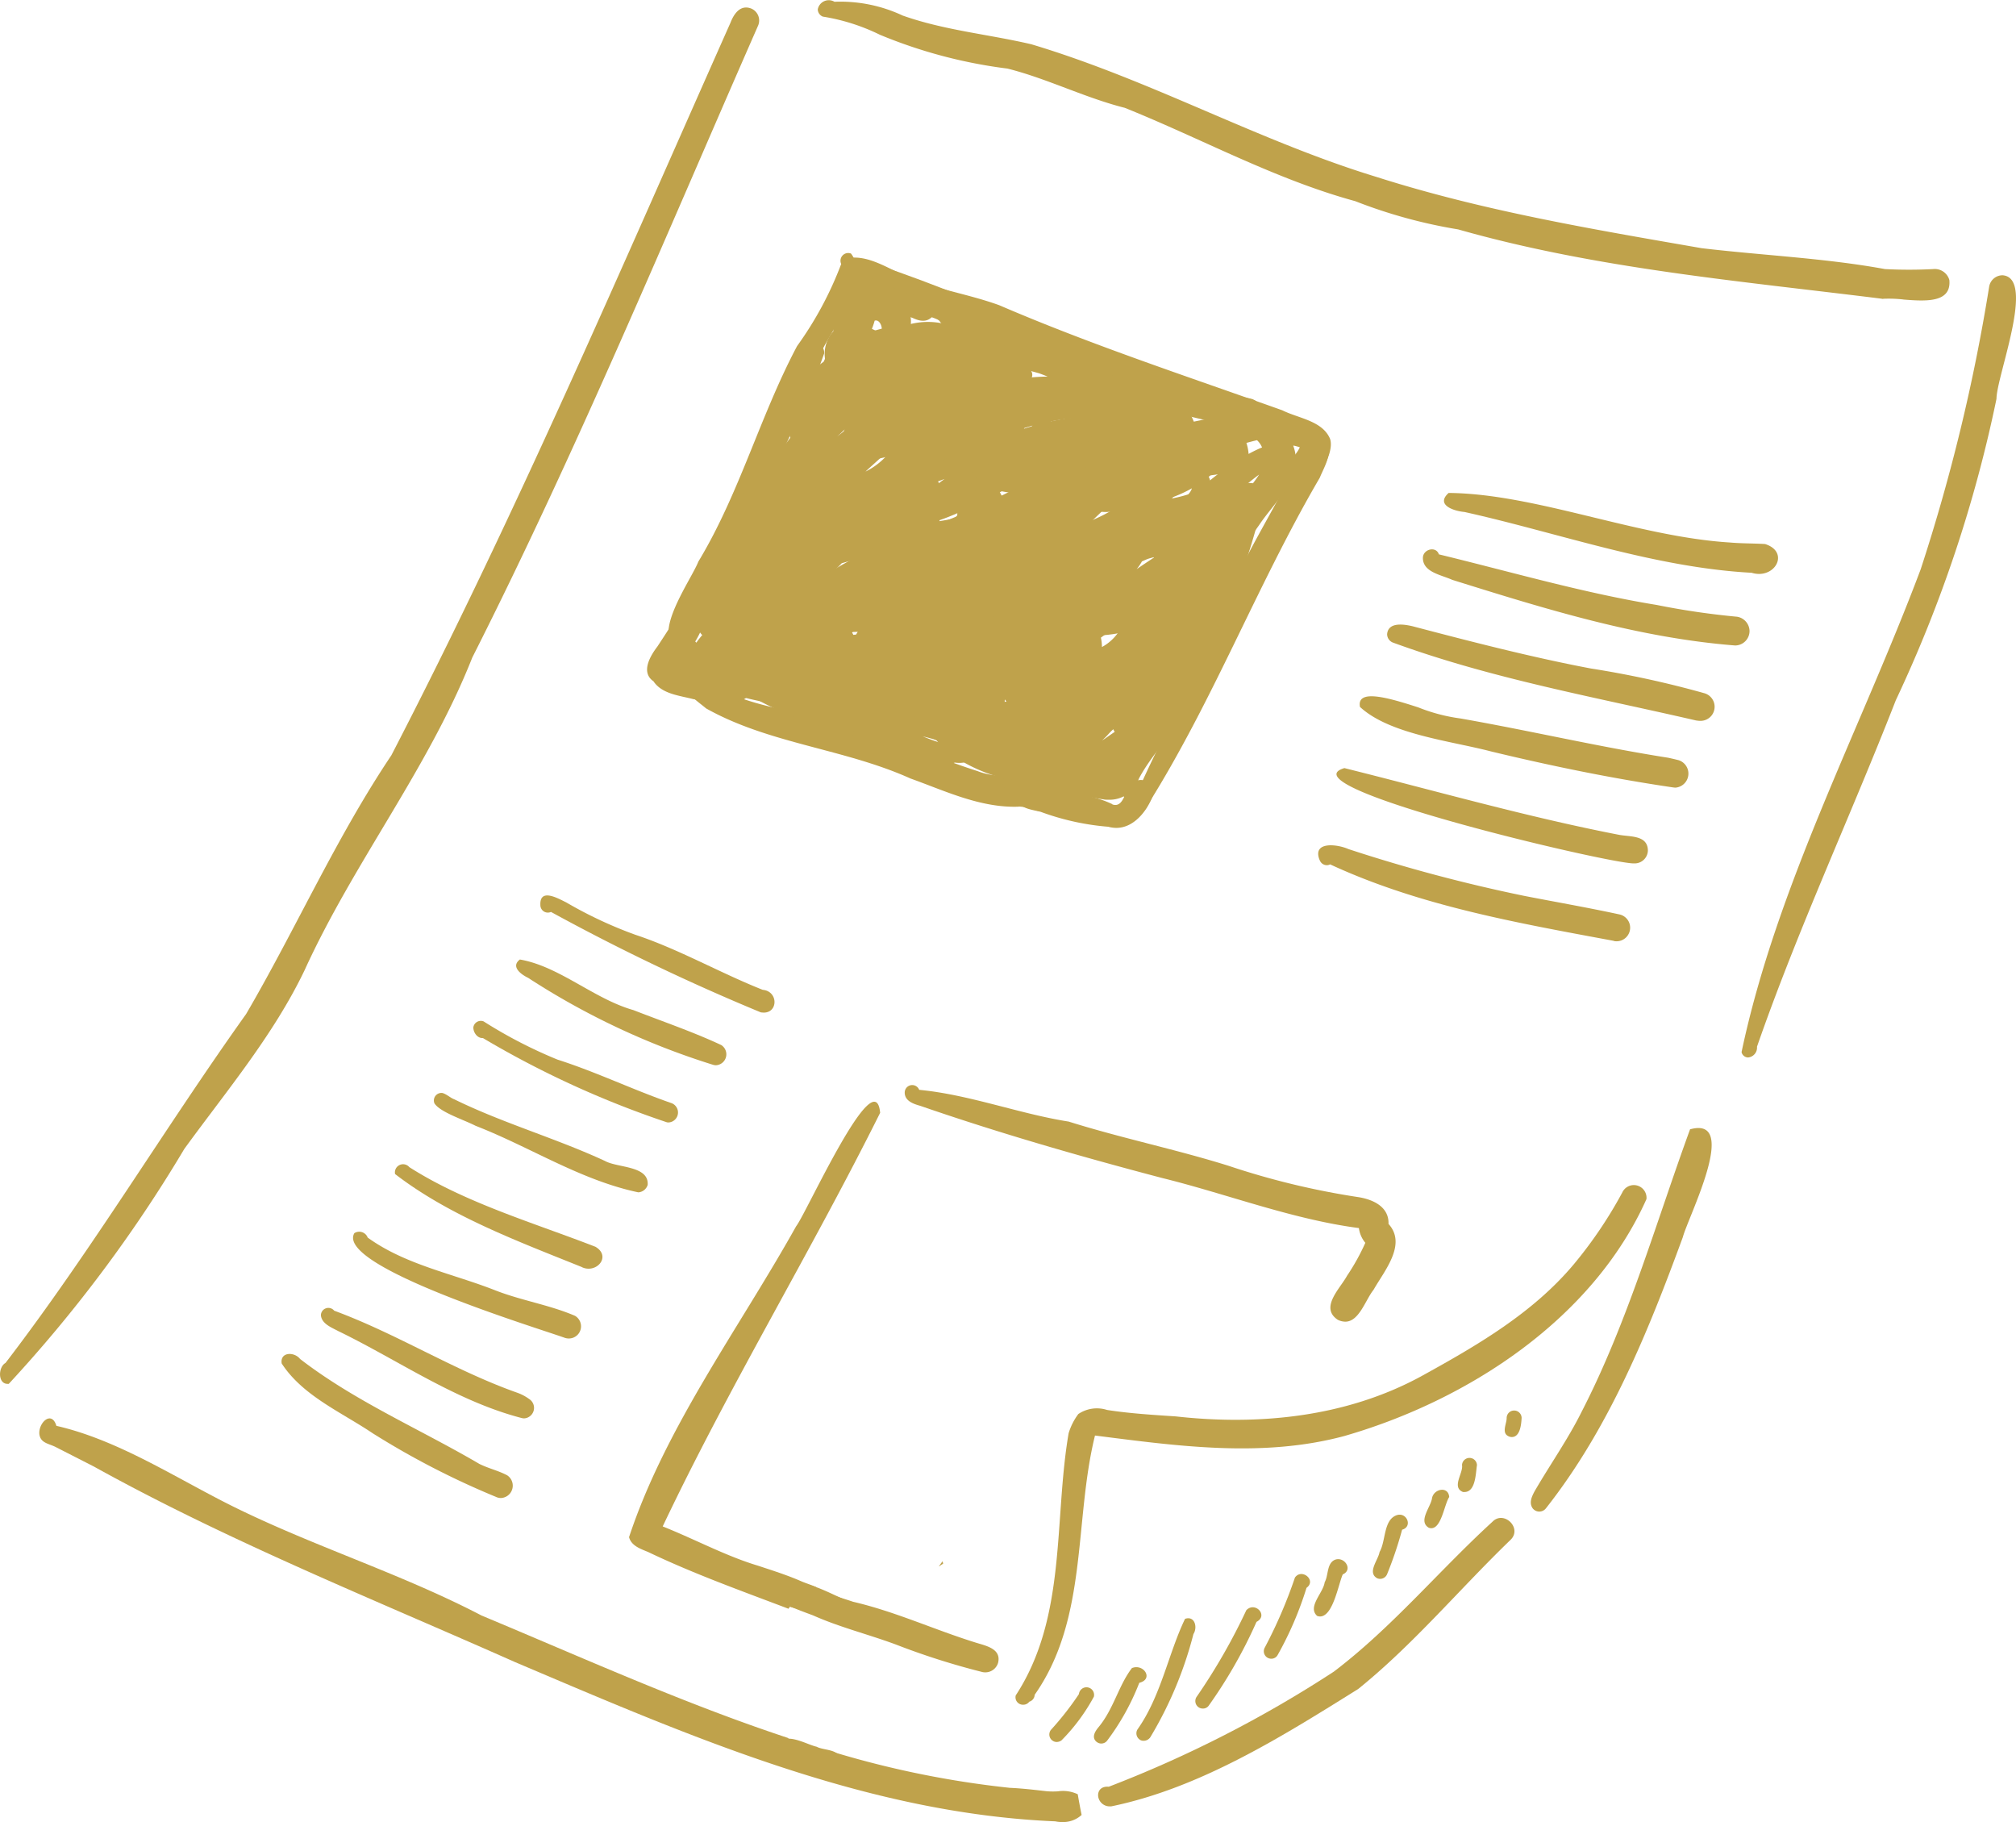 <svg id="グループ_33661" data-name="グループ 33661" xmlns="http://www.w3.org/2000/svg" xmlns:xlink="http://www.w3.org/1999/xlink" width="128.87" height="116.451" viewBox="0 0 128.87 116.451">
  <defs>
    <clipPath id="clip-path">
      <rect id="長方形_271" data-name="長方形 271" width="128.87" height="116.451" fill="none"/>
    </clipPath>
  </defs>
  <g id="グループ_33595" data-name="グループ 33595" transform="translate(0 0)" clip-path="url(#clip-path)">
    <path id="パス_936" data-name="パス 936" d="M31.641,52.215c.015.052.031.1.044.149-.1.059-.185.128-.283.187.082-.113.157-.224.239-.336" transform="translate(28.607 47.568)" fill="#bfa24b"/>
    <path id="パス_937" data-name="パス 937" d="M51.33,62.039c-.254-.357-.067-.747.113-1.089.984-1.7,2.15-3.352,3.008-5.083,2.956-5.733,4.785-12.177,6.935-18.059,3.2-.881-.12,5.592-.462,6.891-2.232,6.083-4.718,12.219-8.758,17.34a.535.535,0,0,1-.835,0" transform="translate(46.649 34.368)" fill="#bfa24b"/>
    <path id="パス_938" data-name="パス 938" d="M.485,88.216c-.642,0-.6-1.082-.134-1.336C5.845,79.714,10.5,71.913,15.735,64.575c3.188-5.458,5.741-11.25,9.28-16.528,7.919-15.294,14.684-31.1,21.678-46.82.224-.581.634-1.179,1.328-.91a.828.828,0,0,1,.44,1.089C42.519,14.941,36.853,28.623,30.188,41.8,27.4,48.861,22.611,54.886,19.469,61.783c-1.993,4.158-5.016,7.741-7.69,11.422A89.3,89.3,0,0,1,.56,88.216Z" transform="translate(0 0.229)" fill="#bfa24b"/>
    <path id="パス_939" data-name="パス 939" d="M58.256,58.854C60.5,48.225,65.885,38.169,69.707,27.995A117.866,117.866,0,0,0,74.081,9.951a.87.87,0,0,1,.858-.745c2.136.157-.38,6.419-.388,7.9a86.024,86.024,0,0,1-6.434,19.259C65.227,43.766,61.854,51,59.242,58.51a.631.631,0,0,1-.575.688.436.436,0,0,1-.411-.344" transform="translate(53.071 8.387)" fill="#bfa24b"/>
    <path id="パス_940" data-name="パス 940" d="M96.749,19.141a8.372,8.372,0,0,0-1.336-.044c-9.085-1.135-18.3-1.926-27.121-4.435a32.4,32.4,0,0,1-6.583-1.806c-5.129-1.4-9.838-4-14.728-5.964-2.568-.65-4.972-1.875-7.5-2.509A31.412,31.412,0,0,1,31.32,2.219a12.85,12.85,0,0,0-3.644-1.158A.513.513,0,0,1,27.355.6.715.715,0,0,1,28.423.113a9.38,9.38,0,0,1,4.359.881c2.681.948,5.486,1.194,8.227,1.836C48.684,5.129,55.514,9,63.045,11.3c6.809,2.173,13.8,3.344,20.813,4.562,3.889.462,7.9.634,11.72,1.336a29.856,29.856,0,0,0,3.067,0,.969.969,0,0,1,1.045.7c.1,1.082-.768,1.305-1.791,1.305-.375,0-.77-.029-1.15-.059" transform="translate(24.92 0)" fill="#bfa24b"/>
    <path id="パス_941" data-name="パス 941" d="M62.951,10a.331.331,0,0,1,.038-.008c.029.008.059.008.1.015Z" transform="translate(57.348 9.102)" fill="#bfa24b"/>
    <path id="パス_942" data-name="パス 942" d="M22.976,33.7c-1.785-.717.835-4.338,1.292-5.509,2.635-4.359,3.94-9.308,6.314-13.78A22.534,22.534,0,0,0,33.4,9.17V9.163a.494.494,0,0,1,.627-.665c1.076,1.389-.568,3.554-1.141,4.936-2.517,4.12-3.547,8.905-5.725,13.2a43.325,43.325,0,0,0-2.928,6.016c-.111.516-.462,1.091-1.007,1.091a.919.919,0,0,1-.247-.038" transform="translate(20.371 7.706)" fill="#bfa24b"/>
    <path id="パス_943" data-name="パス 943" d="M45.294,31.318a3.155,3.155,0,0,0-1-.195c.013,0,.036.008.052.008-2.456.1-4.762-1.022-6.943-1.8-4.241-1.911-9.018-2.209-13.064-4.479-.6-.506-1.626-1.141-1.5-2.008.172-.581,1.4-.6,1.307.136,2.633,1.836,5.911,1.926,8.89,2.874,2.993.8,5.769,2.081,8.666,3.008,1.471.583,3.082.067,4.441.761a.971.971,0,0,1-.47,1.785.893.893,0,0,1-.38-.09" transform="translate(20.798 20.424)" fill="#bfa24b"/>
    <path id="パス_944" data-name="パス 944" d="M37.953,38.5c-.336-.352-.023-.814.247-1.1,1.605-3.681,3.545-7.032,5.121-10.734,1.321-4.084,3.9-7.6,5.6-11.466a.839.839,0,0,1,.986-.478c1.141.409.313,1.678.015,2.425-4,6.838-6.809,14.25-11.026,20.954a.82.82,0,0,1-.634.537.444.444,0,0,1-.313-.141" transform="translate(34.442 13.387)" fill="#bfa24b"/>
    <path id="パス_945" data-name="パス 945" d="M52.128,18.291c-5.509-.755-10.793-3.144-16.079-4.665-1.7-.77-3-2.389-4.89-2.576-.357.514-1.1-.031-.933-.552.12-.411.619-.441.955-.529,2.037-.382,3.65,1.171,5.307,1.947,4.793,1.374,9.519,3.054,14.348,4.315.552.126,1.12.09,1.672.239a.941.941,0,0,1-.224,1.836,1.088,1.088,0,0,1-.157-.015" transform="translate(27.513 9.027)" fill="#bfa24b"/>
    <path id="パス_946" data-name="パス 946" d="M22.259,65.622c-.478-.2-1.068-.388-1.217-.948,2.33-7.048,7.048-13.362,10.683-19.873.627-.776,5.047-10.637,5.368-7.248-4.428,8.884-9.645,17.468-13.9,26.435,2.06.82,4.032,1.888,6.062,2.5.948.313,1.882.606,2.8,1.007.277.12.627.225.963.375a4.116,4.116,0,0,0-1.523,1.059,3.7,3.7,0,0,0-.262.321c-3.023-1.149-6.054-2.232-8.972-3.627" transform="translate(19.169 33.568)" fill="#bfa24b"/>
    <path id="パス_947" data-name="パス 947" d="M57.934,51.284c-1.15-.776.164-1.993.6-2.8a13.936,13.936,0,0,0,1.173-2.112,1.831,1.831,0,0,1-.411-.942c-4.271-.558-8.458-2.186-12.578-3.2C41.5,40.856,36.33,39.371,31.255,37.617c-.426-.12-1-.306-.992-.86a.479.479,0,0,1,.925-.162c3.216.306,6.411,1.536,9.555,2.029,3.381,1.061,6.868,1.777,10.212,2.823a49.439,49.439,0,0,0,8.271,2c.948.143,2,.606,1.963,1.718,1.194,1.313-.283,3.016-.956,4.21-.514.634-.917,2.037-1.806,2.037a1.1,1.1,0,0,1-.493-.126" transform="translate(27.57 33.058)" fill="#bfa24b"/>
    <path id="パス_948" data-name="パス 948" d="M67.991,21.592h.038c-6.28-.329-12.37-2.545-18.416-3.889-.68-.059-1.867-.449-1.015-1.217,5.538.046,12.032,2.792,17.952,3.165.768.069,1.515.054,2.276.1,1.428.449.822,1.911-.388,1.911a1.659,1.659,0,0,1-.447-.067" transform="translate(44.003 15.019)" fill="#bfa24b"/>
    <path id="パス_949" data-name="パス 949" d="M67.55,24.515c-6.234-.493-12.16-2.345-18.08-4.195-.724-.329-1.911-.493-1.873-1.441.044-.531.843-.724,1.022-.187,4.621,1.12,9.242,2.471,13.922,3.233a48.987,48.987,0,0,0,5.135.753.944.944,0,0,1,.8.919.925.925,0,0,1-.881.917Z" transform="translate(43.361 16.738)" fill="#bfa24b"/>
    <path id="パス_950" data-name="パス 950" d="M66.174,27.021c-6.555-1.515-13.079-2.672-19.408-4.986A.579.579,0,0,1,46.4,21.5c.067-.8,1.084-.634,1.628-.506,3.77.992,7.659,1.993,11.4,2.7a62.719,62.719,0,0,1,7.233,1.575.9.9,0,0,1-.269,1.77,1.093,1.093,0,0,1-.216-.023" transform="translate(42.27 19.031)" fill="#bfa24b"/>
    <path id="パス_951" data-name="パス 951" d="M65.514,29.11c-3.919-.575-7.793-1.374-11.638-2.3-2.6-.68-6.473-1.089-8.376-2.844-.231-1.189,1.836-.583,3.726.029a11.261,11.261,0,0,0,2.7.709c4.508.791,8.8,1.808,13.272,2.509.239.052.447.1.671.157a.9.9,0,0,1-.2,1.754,1.087,1.087,0,0,1-.157-.015" transform="translate(41.435 21.215)" fill="#bfa24b"/>
    <path id="パス_952" data-name="パス 952" d="M63.778,31.78h-.067c-1.649.008-22.485-4.911-18.5-6.092,5.815,1.449,11.63,3.113,17.512,4.256.709.149,1.867,0,1.888,1a.845.845,0,0,1-.81.835h-.025" transform="translate(40.728 23.402)" fill="#bfa24b"/>
    <path id="パス_953" data-name="パス 953" d="M62.992,34.378c-6.18-1.15-12.422-2.24-18.139-4.89a.41.41,0,0,1-.21.054.483.483,0,0,1-.478-.478.806.806,0,0,0,.015.126v-.008c.008.015.008.038.015.059-.522-1.246,1.112-1.051,1.829-.73A101.532,101.532,0,0,0,57.251,31.5c2.045.4,4.061.747,6.092,1.187a.868.868,0,0,1-.352,1.7" transform="translate(40.17 25.754)" fill="#bfa24b"/>
    <path id="パス_954" data-name="パス 954" d="M23.141,54.423a52.1,52.1,0,0,1-7.891-4.069C13.242,49,10.779,47.965,9.428,45.89c-.118-.745.806-.761,1.173-.29,3.522,2.717,7.65,4.472,11.466,6.711.648.313,1.164.409,1.768.722a.791.791,0,0,1-.4,1.456.762.762,0,0,1-.3-.067" transform="translate(8.579 41.252)" fill="#bfa24b"/>
    <path id="パス_955" data-name="パス 955" d="M23.535,50.773c-4.2-1.1-7.852-3.688-11.7-5.553-.419-.224-1.053-.462-1.1-1.009a.478.478,0,0,1,.85-.29c4.009,1.477,7.652,3.807,11.669,5.232a2.972,2.972,0,0,1,.791.411.672.672,0,0,1-.321,1.24.783.783,0,0,1-.187-.031" transform="translate(9.778 39.847)" fill="#bfa24b"/>
    <path id="パス_956" data-name="パス 956" d="M25.293,47.959c-1.791-.642-14.631-4.554-13.4-6.673a.578.578,0,0,1,.852.283c2.425,1.754,5.448,2.3,8.2,3.39,1.664.642,3.434.917,5.053,1.611a.778.778,0,0,1-.4,1.449.828.828,0,0,1-.3-.059" transform="translate(10.759 37.526)" fill="#bfa24b"/>
    <path id="パス_957" data-name="パス 957" d="M25.162,45.505l.029.008c-4.09-1.649-8.489-3.277-11.967-5.957a.522.522,0,0,1,.91-.441c3.583,2.286,7.944,3.554,11.9,5.091.873.516.323,1.4-.44,1.4a1,1,0,0,1-.432-.1" transform="translate(12.03 35.478)" fill="#bfa24b"/>
    <path id="パス_958" data-name="パス 958" d="M27.556,42.9c-3.688-.784-6.883-2.889-10.377-4.248-.784-.4-2.261-.866-2.628-1.433a.482.482,0,0,1,.508-.663c.262.067.537.329.753.4,3.1,1.523,6.488,2.486,9.631,3.94.812.457,2.821.292,2.738,1.531a.671.671,0,0,1-.589.478Z" transform="translate(13.221 33.299)" fill="#bfa24b"/>
    <path id="パス_959" data-name="パス 959" d="M28.212,40.629A61.007,61.007,0,0,1,16.44,35.24c-.352.029-.619-.367-.606-.688a.483.483,0,0,1,.657-.373,29.83,29.83,0,0,0,4.718,2.44c2.479.791,4.821,1.926,7.256,2.771a.638.638,0,0,1-.141,1.246.559.559,0,0,1-.113-.008" transform="translate(14.425 31.101)" fill="#bfa24b"/>
    <path id="パス_960" data-name="パス 960" d="M29.843,38.816a47.7,47.7,0,0,1-11.81-5.553c-.455-.218-1.133-.717-.529-1.173,2.523.434,4.734,2.517,7.256,3.233,1.919.747,3.791,1.382,5.613,2.232a.7.7,0,0,1-.329,1.292.61.61,0,0,1-.2-.031" transform="translate(15.729 29.234)" fill="#bfa24b"/>
    <path id="パス_961" data-name="パス 961" d="M32.171,37.42A136.767,136.767,0,0,1,18.755,31a.478.478,0,0,1-.678-.426c-.059-1.12,1.1-.455,1.657-.18a27.028,27.028,0,0,0,4.42,2.068c2.761.912,5.42,2.442,8.135,3.516.994.09.994,1.456.069,1.456a1.647,1.647,0,0,1-.187-.015" transform="translate(16.466 27.283)" fill="#bfa24b"/>
    <path id="パス_962" data-name="パス 962" d="M66.262,73.189C54.118,72.681,42.763,67.695,31.7,63,22.669,58.99,13.44,55.3,4.8,50.511c-.881-.449-1.567-.8-2.4-1.225-.462-.247-1.007-.254-1.082-.843-.069-.724.784-1.546,1.089-.531,4.151.95,7.957,3.554,11.749,5.376,5.062,2.448,10.436,4.143,15.431,6.748,6.427,2.681,12.905,5.615,19.565,7.816a4.205,4.205,0,0,0,2.635.955,3.018,3.018,0,0,0,.365-.023,61.265,61.265,0,0,0,11.2,2.263c.791.036,1.559.126,2.343.216a4.648,4.648,0,0,0,.732.008,2.19,2.19,0,0,1,1.269.187c.075.44.157.889.247,1.321a1.745,1.745,0,0,1-1.246.455,2.024,2.024,0,0,1-.434-.044" transform="translate(1.198 43.216)" fill="#bfa24b"/>
    <path id="パス_963" data-name="パス 963" d="M29.721,60.484a22.492,22.492,0,0,1-3.375-.829c-.627.023-.91-.239-.917-.5,0-.321.411-.634,1.143-.434.231-1.171,1.783-.208,2.463-.059.478.254,1.454.134,1.508.827a.471.471,0,0,1-.285.606.484.484,0,0,1-.462.4.224.224,0,0,1-.075-.008" transform="translate(23.166 52.974)" fill="#bfa24b"/>
    <path id="パス_964" data-name="パス 964" d="M37.493,69.2a.741.741,0,0,1-.755-.627c-.044-.336.159-.673.673-.627A76.554,76.554,0,0,0,51.8,60.589c3.726-2.828,6.7-6.434,10.138-9.578.724-.753,1.926.4,1.164,1.15-3.262,3.144-6.211,6.689-9.748,9.54-4.89,3.054-10.107,6.331-15.789,7.5Z" transform="translate(33.463 46.248)" fill="#bfa24b"/>
    <path id="パス_965" data-name="パス 965" d="M33.986,72.25c3.275-5.009,2.425-11.189,3.381-16.759a3.967,3.967,0,0,1,.619-1.223,2.118,2.118,0,0,1,1.836-.262c1.418.224,3.008.321,4.384.411,5.351.6,10.906.036,15.666-2.545,3.553-1.957,7.145-4.03,9.773-7.159a27.686,27.686,0,0,0,3.111-4.6.812.812,0,0,1,1.548.417c-3.434,7.682-11.437,12.878-19.33,15.147-5.232,1.4-10.65.634-15.922-.036-1.349,5.448-.43,11.7-3.856,16.57a.476.476,0,0,1-.344.441.465.465,0,0,1-.382.193.475.475,0,0,1-.483-.6" transform="translate(30.944 36.106)" fill="#bfa24b"/>
    <path id="パス_966" data-name="パス 966" d="M35.29,59.828a.479.479,0,0,1-.09-.673,19.259,19.259,0,0,0,1.793-2.291.486.486,0,1,1,.956.164A12.1,12.1,0,0,1,35.88,59.82a.529.529,0,0,1-.308.105.454.454,0,0,1-.283-.1" transform="translate(31.976 51.408)" fill="#bfa24b"/>
    <path id="パス_967" data-name="パス 967" d="M36.773,60.54c-.357-.283-.113-.678.113-.948.969-1.164,1.277-2.658,2.135-3.778.753-.306,1.41.709.47.942a15.375,15.375,0,0,1-2.052,3.694.469.469,0,0,1-.375.187.46.46,0,0,1-.29-.1" transform="translate(33.336 50.795)" fill="#bfa24b"/>
    <path id="パス_968" data-name="パス 968" d="M38.25,61.892a.487.487,0,0,1-.172-.657c1.515-2.142,1.978-4.86,3.046-7.076.627-.216.814.545.537.971a24.659,24.659,0,0,1-2.754,6.591.515.515,0,0,1-.434.231.41.41,0,0,1-.224-.059" transform="translate(34.628 49.304)" fill="#bfa24b"/>
    <path id="パス_969" data-name="パス 969" d="M40.171,60.129a.484.484,0,0,1-.09-.673,38.4,38.4,0,0,0,3.163-5.515c.56-.583,1.433.342.65.745a30.612,30.612,0,0,1-3.058,5.36.443.443,0,0,1-.369.18.475.475,0,0,1-.3-.1" transform="translate(36.426 48.97)" fill="#bfa24b"/>
    <path id="パス_970" data-name="パス 970" d="M42.51,57.989a.478.478,0,0,1-.172-.65,30.218,30.218,0,0,0,1.926-4.472c.44-.619,1.4.18.74.657a21.976,21.976,0,0,1-1.844,4.292.459.459,0,0,1-.411.239.47.47,0,0,1-.239-.067" transform="translate(38.513 47.957)" fill="#bfa24b"/>
    <path id="パス_971" data-name="パス 971" d="M44.154,55.768c-.634-.583.4-1.471.485-2.15.254-.44.118-1.246.694-1.449.606-.18,1.12.665.462.948-.283.634-.619,2.689-1.454,2.689a.574.574,0,0,1-.187-.038" transform="translate(40.039 47.505)" fill="#bfa24b"/>
    <path id="パス_972" data-name="パス 972" d="M46.2,54.722c-.665-.365.067-1.171.149-1.68.411-.709.239-2.045,1.089-2.351.657-.225,1.045.738.352.925a24.278,24.278,0,0,1-.963,2.851.483.483,0,0,1-.447.292.5.5,0,0,1-.18-.038" transform="translate(41.838 46.149)" fill="#bfa24b"/>
    <path id="パス_973" data-name="パス 973" d="M47.925,52.249c-.694-.419.118-1.3.208-1.88.1-.606,1.045-.806,1.1-.082-.313.47-.493,1.993-1.143,1.993a.443.443,0,0,1-.164-.031" transform="translate(43.406 45.39)" fill="#bfa24b"/>
    <path id="パス_974" data-name="パス 974" d="M49.1,50.943c-.761-.3.023-1.21-.067-1.724a.478.478,0,0,1,.955,0c-.082.537-.082,1.724-.806,1.724Z" transform="translate(44.425 44.415)" fill="#bfa24b"/>
    <path id="パス_975" data-name="パス 975" d="M50.666,48.846c-.6-.18-.2-.822-.208-1.2a.478.478,0,0,1,.956,0c-.023.426-.1,1.217-.629,1.217a.719.719,0,0,1-.118-.015" transform="translate(45.853 42.981)" fill="#bfa24b"/>
    <path id="パス_976" data-name="パス 976" d="M39.686,58.785a46.6,46.6,0,0,1-5.532-1.762c-1.783-.657-3.583-1.1-5.269-1.852-.724-.275-5.345-1.888-2.756-2.4,1.754.522,3.629.961,5.316,1.529,2.723.634,5.2,1.793,7.852,2.614.642.2,1.634.388,1.41,1.29a.851.851,0,0,1-.822.606.9.9,0,0,1-.2-.023" transform="translate(23.093 48.073)" fill="#bfa24b"/>
    <path id="パス_977" data-name="パス 977" d="M30.948,55.47c-1.233-.321-2.471-.612-3.709-.881-.472-.075-1.338-.254-.994-.9a.478.478,0,0,1,.508-.722c1.454-.18,2.9.992,4.292,1.336,1.066.149,1.053,1.2.185,1.2a1.242,1.242,0,0,1-.283-.031" transform="translate(23.835 48.233)" fill="#bfa24b"/>
    <path id="パス_978" data-name="パス 978" d="M24.607,34.207c-.873-.231-2.008-.321-2.553-1.143-.829-.568-.216-1.611.247-2.217,1.022-1.544,1.97-3.09,2.949-4.672,2.538-4.628,4.441-9.586,6.658-14.34a.551.551,0,0,1,1.053.29c-1.47,4.107-3.537,7.973-5.307,11.974.3,1.135-.956,2.173-1.389,3.18-.657,1.074-.971,2.381-1.634,3.388a1.124,1.124,0,0,1-.128.21.583.583,0,0,1-.581.208c-.075.12-.149.231-.231.352-.023.036-.054.082-.082.126.655.224,1.313.524,1.963.8.65.187,1.441.1,1.978.537a.765.765,0,0,1,.462,1.2,2.027,2.027,0,0,1-1.284.375,20.087,20.087,0,0,1-2.119-.269" transform="translate(19.719 10.478)" fill="#bfa24b"/>
    <path id="パス_979" data-name="パス 979" d="M34.685,12.623a.857.857,0,0,0-.529-.38c-.724.784-1.844-.38-2.561-.606-.642-.417-2.121-.6-1.672-1.664a1.684,1.684,0,0,0-.829-.247c-.185.375-.29.948-.814.822a.476.476,0,0,1-.327-.59A2.708,2.708,0,0,1,28.5,8.95c1.007-.56,2.142.321,3.016.814,1.418.529,3.188.537,4.359,1.552a.934.934,0,0,1-.59,1.6.816.816,0,0,1-.6-.29" transform="translate(25.443 7.99)" fill="#bfa24b"/>
    <path id="パス_980" data-name="パス 980" d="M33.8,11.765c-1.456-.642-2.7-1.426-4.135-2.024a.564.564,0,0,1-.694-.088c-.539.029-1.084-.6-.516-.994,1.426-.277,2.815.814,4.128,1.292a23.2,23.2,0,0,1,2.463,1.156c.321.59-.082.881-.56.881a1.13,1.13,0,0,1-.686-.224" transform="translate(25.702 7.848)" fill="#bfa24b"/>
    <path id="パス_981" data-name="パス 981" d="M33.545,11.377c-1.156-.527-2.358-.956-3.532-1.364-.678.17-1.4-1.04-.432-1.15,1.865.6,3.694,1.321,5.523,2.037.8.126,1.284,1.173.225,1.269-.568-.283-1.538-.162-1.785-.791" transform="translate(26.523 8.074)" fill="#bfa24b"/>
    <path id="パス_982" data-name="パス 982" d="M55.321,22.629c-.157-.881.8-1.456,1.127-2.18-.791-.3-2.381-.149-2.18-1.372-1.127-.464-2.268-.9-3.388-1.412a.748.748,0,0,1-.963.195c-1.949-.791-3.881-1.456-5.838-2.18-.581,1.038-2.4-.373-3.277-.478a47.333,47.333,0,0,1-6.517-2.746c-.478-.285-1.254-.524-1.269-1.179-.85-.39-1.716-.709-2.576-1.076-.462.313-1.051-.306-1.194-.717a.548.548,0,0,1,.9-.44c2.27,1.2,4.726,1.47,7.084,2.32,5.913,2.547,12.057,4.562,18.1,6.719,1.03.516,2.568.665,3.054,1.829.334,1.015-1.091,3.27-2.232,3.27a.948.948,0,0,1-.822-.552" transform="translate(26.64 8.14)" fill="#bfa24b"/>
    <path id="パス_983" data-name="パス 983" d="M40.329,29.3A16.214,16.214,0,0,1,36,28.348c-.589-.157-1.59-.216-1.523-1.038-.633-.1-1.349-.768-.7-1.313a.483.483,0,0,1,.837.342c1.9.762,4.185.657,5.972,1.523h-.04c.518.195.7-.306.881-.678.136-.172.216-.382.338-.575a.8.8,0,0,1,1.4.694c-.378,1-1.223,2.068-2.341,2.068a1.97,1.97,0,0,1-.493-.067" transform="translate(30.535 23.541)" fill="#bfa24b"/>
    <path id="パス_984" data-name="パス 984" d="M43.48,30.429c-2.394.044-5.016.187-7.18-1.022-3.121-.508-8.189-3.83-2.987-5.867-.411-.12-1.089-.195-.948-.778a.485.485,0,0,1,.6-.334,12.3,12.3,0,0,0,3.851.6c.552-.105.873.216.889.537.023.306-.224.606-.768.568-4.808.046-6.92,2.165-1.233,4.032.4-1.911,8.317-1.307,7.226.94a.564.564,0,0,1,.136.134.483.483,0,0,1,.1.277c.424-.038,1.066-.218,1.231.321a.663.663,0,0,1-.56.784.445.445,0,0,1-.352-.187m-6.65-1.986a9.823,9.823,0,0,0,2.828.411,7.818,7.818,0,0,0,2.1-.195,8.65,8.65,0,0,0-2.918-.552,5.73,5.73,0,0,0-2.008.336" transform="translate(28.307 20.416)" fill="#bfa24b"/>
    <path id="パス_985" data-name="パス 985" d="M45.65,32.363c-2.44-.021-3.09-2.194-1.857-4.069-2.943.449-9.093,2.314-10.123-1.716-2.068.239-5.532-.157-5.733-2.769-3.83-.717.812-4.949,2.186-6.1a1.3,1.3,0,0,1-.306-1.731c-1.4-.306-1.523-2.135-.65-3.061-.126-2.977.531-5.636,3.382-2.307a1.679,1.679,0,0,1,1.575,1.836,4.618,4.618,0,0,1,4.084.971c2.373.776,5.106.665,7.069,2.442,2.412-.164,5.957.268,6.935,2.828,1.441-.29,3.031-.657,4.4.023a1.445,1.445,0,0,1,1.963,1.536c.724,1.957-1.2,3.562-2.173,5.032-2.479,3.539-6.046,7.084-10.637,7.084Zm-.015-4.546c-.917,1.084-2.194,3.352.187,3.323l-.044-.008a9.749,9.749,0,0,0,6-2.381.669.669,0,0,1-.275-.105.694.694,0,0,1-.247-.224,1.242,1.242,0,0,1-1.582-1.4,1.069,1.069,0,0,1-.292-.118,1.72,1.72,0,0,1-.4-.344,22.057,22.057,0,0,1-3.352,1.261m-10.629-1.38c.313,1.359,2.1,1.284,3.2,1.3a27.71,27.71,0,0,0,6.681-.992,28.291,28.291,0,0,1,2.284-2.36,2.407,2.407,0,0,1-1.865-.29,3.121,3.121,0,0,1-1.659-.262,25.575,25.575,0,0,1-8.636,2.607m12.316-.485,1.187-.493a.2.2,0,0,1-.008-.067,2.152,2.152,0,0,1,.023-.575c-.4.359-.8.755-1.2,1.135m-14.333-.6c.285-.021.575-.044.858-.067a6.952,6.952,0,0,1,2.435-2.941,19.038,19.038,0,0,1-6.973,1.246c-.006,1.621,2.463,1.77,3.688,1.754l-.008.008m2.412-.231a24.311,24.311,0,0,0,6.352-1.754c-1.082-.164-2.5-.1-3.277-.984A11.561,11.561,0,0,0,35.4,25.122m18.483-.545a8.612,8.612,0,0,0,2.507-2.507,11.265,11.265,0,0,0-2.507,2.507m-3.457-.912a9.6,9.6,0,0,0,1.426-.327.98.98,0,0,0,.239-.39,8.414,8.414,0,0,1-1.664.717m3.554-3a2.239,2.239,0,0,1-.814,1.546c.015.036.029.067.044.1a.427.427,0,0,1,.038.134c.357-.3.738-.575,1.12-.845a1.46,1.46,0,0,0,.09-1.156c-.164.075-.321.149-.478.224m-20.7.933a3.7,3.7,0,0,1-.285.329,26.182,26.182,0,0,0,4.277-1.313c0-.031-.008-.067-.008-.105a5.236,5.236,0,0,1-.589-.365,8.757,8.757,0,0,1-2.523.193,11.4,11.4,0,0,1-.873,1.261m-1.076-.612c-.329.3-.657.59-.978.889a4.394,4.394,0,0,0,1.829-1.657c-.283.247-.568.506-.85.768m9.958.105c.239.029.478.059.642.075.329.023.657.036.986.036a6.92,6.92,0,0,1,.738-.655,2.2,2.2,0,0,1,.231-.164,21.278,21.278,0,0,1-2.6.709m13.415-1.053a3.265,3.265,0,0,1,.134.634.247.247,0,0,0,.008.075,8.574,8.574,0,0,1,.82-.4c.015-.008.031-.008.038-.015a1.367,1.367,0,0,0-.321-.462c-.216.046-.447.113-.678.172M29.46,19.6l-.046.044c.537-.44,1.112-.858,1.672-1.284a.23.23,0,0,0,.052-.036c0-.038-.006-.075-.006-.113a.454.454,0,0,0-.09-.031c-.3.247-.59.493-.881.74a.245.245,0,0,0,.044-.036c-.247.245-.493.483-.745.717m11.972-1.045a.964.964,0,0,1-.008.3,1.65,1.65,0,0,1-.067.283,18.125,18.125,0,0,1,1.754-.478,18.425,18.425,0,0,1,2.008-.313.655.655,0,0,0,.082-.313,15.432,15.432,0,0,0-3.77.524m-5.2-1.091c.1-.013.195-.036.292-.052a5.858,5.858,0,0,1,3.254-1.336,1.907,1.907,0,0,0-.963-.709c-.858.717-1.664,1.454-2.584,2.1m-5.486-.776a.046.046,0,0,0-.008.031v.008a.678.678,0,0,0,.277.239,1.826,1.826,0,0,1,.105-.313,2.89,2.89,0,0,1-.329-.09c-.015.044-.031.09-.046.126m10.333-1.074c-.008.075-.008.193-.015.306.6-.059,1.2-.113,1.806-.12-.18-.075-.357-.141-.537-.208-.292-.082-.583-.164-.889-.239l.082.023c-.164-.031-.329-.061-.493-.082a.975.975,0,0,1,.046.321M31.81,12.238a4.913,4.913,0,0,1-.254.709c.239-.075.47-.141.709-.2,0-.2-.141-.524-.365-.524a.186.186,0,0,0-.09.015" transform="translate(24.1 8.26)" fill="#bfa24b"/>
    <path id="パス_986" data-name="パス 986" d="M34.936,35.272c-1.649-.956-3.306-.776-5.091-.673-1.29-.111-3.188-.111-3.94-1.3a5.86,5.86,0,0,0-.784.029c-.9.061-1.9.12-2.3-.738-.785-.627.334-2.479,1.141-1.487l.023-.029a5.581,5.581,0,0,1,.357-.457,1.059,1.059,0,0,1-.327-.761.913.913,0,0,1-.233-.912c.554-1.559,1.815-2.687,2.861-3.91.088-2.733,1.783-4.928,3.329-7.032-.68-1.785.694-3.845,2.127-4.852.3-.531.44-1.934,1.307-1.441.8-1.233,2.007-.829,2.836.134a8.057,8.057,0,0,1,4.7.732c1.068-.277,2.33-.56,3.277.164.455-.075,1.053.283.956.806.671.5-.075,1.141-.665,1.194a1.429,1.429,0,0,1-.126.239,2.306,2.306,0,0,1,2.1.866c1.7-.447,4.89-.388,3.853,2.2,1.5-.09,3.39-.514,4.6.606,1.277-.038,3.493-.948,4.307.336a3.583,3.583,0,0,1-1.775,3.627c-4.137,2.672-9.077,3.709-13.855,4.59-.673.136-1.636.164-1.89-.619a35.028,35.028,0,0,1-5.6.612,9.779,9.779,0,0,1-3.793,2.9c-1.47.642-2.538,1.963-4.1,2.463,1.7.29,3.478.269,5.143.7a.594.594,0,0,1,.292.493c.709.344,1.76.38,2.156,1.12a.474.474,0,0,1-.462.657.45.45,0,0,1-.411-.262m-.6-9.524c-.365.082-.732.178-1.089.283a15.318,15.318,0,0,1-1.433,1.315,22.027,22.027,0,0,0,2.71-1.531.571.571,0,0,1,.036-.105c-.09.015-.172.031-.224.038m3.881-.225c.591-.006,1.158-.067,1.754-.111a1.5,1.5,0,0,1-.044-.478,10.2,10.2,0,0,0-1.71.589M41.17,25.1a1.813,1.813,0,0,0,.694.1c.1-.008.195-.023.292-.038a8.2,8.2,0,0,1,2.179-1.777c-1.074.308-2.91.419-3.165,1.718m-5.949-.688-.21.046a.944.944,0,0,1,.285.044.781.781,0,0,1,.1.031,3.2,3.2,0,0,1,.239-.216c-.143.036-.277.067-.411.1M45.6,24.246c.12-.044.231-.1.336-.141a6.969,6.969,0,0,0,1.038-.655,5.722,5.722,0,0,0-1.374.8m4.091-1.9c-.455.172-.9.336-1.359.524a.85.85,0,0,1,.038.149,1.264,1.264,0,0,1-.054.6,10.548,10.548,0,0,0,3.7-2.037c-.776.262-1.561.5-2.33.768m-10.167.919a2.223,2.223,0,0,1-.054.216c2.532-.948,4.942-2.291,7.384-3.434-2.643.709-4.756,2.33-7.331,3.218m16.5-2.71c-.3.059-.6.126-.91.193a4.065,4.065,0,0,1-.529.873c-.136.18-.308.367-.464.539-.021.029-.052.059-.075.09a12.828,12.828,0,0,0,3.405-1.926,14.033,14.033,0,0,0-1.428.231m-9.352,1.292c.126-.082.254-.157.38-.233-.075.015-.149.038-.224.061-.187.052-.373.111-.56.172a2.663,2.663,0,0,1,.4,0M34.011,19.589a17.785,17.785,0,0,0-2.964,2.1l-.008.029c.948-.44,2.016-1.045,3.092-.738.894-.493,1.752-1.045,2.6-1.605.239-.164.478-.336.717-.508a17.609,17.609,0,0,1-3.434.724m4.464.552a.816.816,0,0,1,.344.12,1.265,1.265,0,0,1,.745.961c2.083-1.022,4.554-1.991,5.882-3.992a32.78,32.78,0,0,0-6.971,2.91m-6.308-2.523c-.1.313-.313.581-.419.9a.92.92,0,0,1,.054.245,1.46,1.46,0,0,1-.038.254c-.067.352-.157.7-.254,1.045.082-.059.164-.126.254-.187.411-.3.829-.566,1.261-.827-.252-.634.382-1.143.434-1.754a6.047,6.047,0,0,1-1.292.329m17.207,1.836c-.015.015-.031.021-.036.036a4.882,4.882,0,0,1-.547.5,12.709,12.709,0,0,0,3.935-.822c-.105-.008-.208-.008-.321-.008a18.755,18.755,0,0,0-3.031.292m-2.746-2.494-.023.134a4.607,4.607,0,0,1-1.785,2.314,25.028,25.028,0,0,1,4.143-1.156h.008c.9-1.21.285-1.508-.6-1.508a10.03,10.03,0,0,0-1.739.216m-6.794,1.045a1.2,1.2,0,0,1-.195.247,33.271,33.271,0,0,1,5.576-2.142,2.658,2.658,0,0,0-.784-.12c-1.664,0-2.941,1.6-4.6,2.016m-3.539-4.993a12.193,12.193,0,0,1-1.41,1.76q-.011.135-.023.247c-.021.262-.059.516-.1.77,1.536-.747,2.777-2.173,4.523-2.643a8.085,8.085,0,0,0-1.836-.2,9.807,9.807,0,0,0-1.158.069m-2.045-.829c.247-.059.493-.113.74-.157a.369.369,0,0,0-.277-.149.7.7,0,0,0-.462.306" transform="translate(20.548 9.971)" fill="#bfa24b"/>
    <path id="パス_987" data-name="パス 987" d="M47.952,36.54a16.388,16.388,0,0,1-4.672-1.366c-.724.321-1.8.231-1.9-.724-.539-.2-1.068-.409-1.605-.6a1.906,1.906,0,0,1-1.382.329,4.491,4.491,0,0,1-4.739-1.307c-2.972-.791-6.2-1.544-8.75-3.231-.224-.709.613-.77,1.053-.462a.982.982,0,0,1,.187-.075,1.042,1.042,0,0,1,.023-.269.19.19,0,0,0,.006-.052.761.761,0,0,1-.365-1.449c.516-1,2.024-.552,2.635-1.441a1.455,1.455,0,0,1-.2-.365,2.025,2.025,0,0,1-.09-.352c-.978-1.485,1.351-2.419,2.284-3.188,4.495-2.844,9.824-3.621,15.005-3.627a32.8,32.8,0,0,1,2.731-2.375c2.142-.021-.419,2.136-.992,2.725a13.7,13.7,0,0,0,1.582-.008,5.744,5.744,0,0,1,3.6.613,3.668,3.668,0,0,1,.768-.038c.843-.822,1.531-2.584,2.874-2.448,2.358-1.605,2.314.889,1.605,2.479a44.1,44.1,0,0,1-3.725,9.165c.013,2.375-2.666,4.651-3.742,6.75a1.961,1.961,0,0,1-1.94,1.328c-.082,0-.164,0-.247-.008m-4.816-2.9c-.067.075-.134.141-.193.216a.7.7,0,0,0,.1.036,12.906,12.906,0,0,0,1.693-.627,9.657,9.657,0,0,1-1.6.375m-5.859-.791.224.067a1.668,1.668,0,0,0-.485-.231h.015c-.231-.069-.462-.128-.7-.187.313.126.627.254.948.352m10.66-.225c-.044.046-.09.09-.141.136.067-.038.126-.082.187-.12.208-.149.417-.29.619-.432-.015-.015-.023-.038-.038-.054a.962.962,0,0,1-.052-.111c-.208.17-.373.4-.575.581m-13.765-1.3a1.676,1.676,0,0,1,.344-.164,11.436,11.436,0,0,1-1.343-.493c.327.224.663.44,1,.657m6.583-.86c.247-.044.478-.1.717-.141a1.692,1.692,0,0,1,.21-.052.45.45,0,0,1-.09-.12c-.136.046-.269.09-.4.143v-.008c-.141.052-.29.111-.434.178M30.8,30.442a1.112,1.112,0,0,1-.157-.195c-.709-.059-1.454-.134-2.135-.18a5.2,5.2,0,0,0,2.291.375m17.371-4.577c-.149.113-.3.224-.447.329a2.774,2.774,0,0,1,.067.6,3.03,3.03,0,0,0,1.261-1.3c-.29.134-.583.262-.881.373m-16.3-.036a.569.569,0,0,0-.052.044.842.842,0,0,1,.082.141l.178-.021a1.178,1.178,0,0,1,.105-.172c-.105,0-.208.008-.313.008m-2.486-1.389c.21.031.419.052.627.075a41.735,41.735,0,0,1,5.741-2.933c-2.158.784-4.628,1.366-6.367,2.859m21.306-3.27c-.113.046-.231.1-.344.149a3.288,3.288,0,0,1-.336.493c.373-.254.762-.514,1.15-.768a3.277,3.277,0,0,0-.47.126m3.791-.568a.9.9,0,0,1,0,.2c.134-.149.321-.262.4-.441-.134.075-.269.157-.4.239m-6.927.023a.89.89,0,0,1,.015.141c.09-.036.172-.082.262-.111.178-.075.357-.157.537-.231h-.008c-.059.013-.12.021-.187.036a.431.431,0,0,0,.1-.015Z" transform="translate(22.65 14.559)" fill="#bfa24b"/>
    <path id="パス_988" data-name="パス 988" d="M34.429,25.218l-.008.015.008-.015" transform="translate(31.358 22.974)" fill="#bfa24b"/>
    <path id="パス_989" data-name="パス 989" d="M39.049,33.816c-1.307-.052-2.614-.583-3.9-.365-.762.059-4.823.126-3.665-1.3-2.188-.44-4.464-.508-6.606-1.135a.484.484,0,0,1-.292-.44c.075-.591.665-.537,1.187-.493a4.127,4.127,0,0,0,.508.023,3.274,3.274,0,0,0,.858.015c.688-.046,1.441-.082,1.471.619,2.417.514,5.628.493,7.665,1.724.978.141,1.993.344,2.956.4.441-2.127-.021-4.336-.067-6.494-.5.933-1.305-.1-1.449-.74a7.07,7.07,0,0,1,1.084-6.18c.044-1.428-.367-3,.067-4.369a.689.689,0,0,1,.357-.275c1.351-.141,1.793,1.664,1.785,2.725.478.172.657.709.806,1.141.978,4.263.036,8.712.015,13.035.329.268.157.73-.046,1.015a.58.58,0,0,1-.984.126c-.321-1.223.157-2.769.126-4.007.126-3.27.724-6.593,0-9.809-.619,2.859-1.21,5.592-.732,8.533-.134,1.485,1.084,6.255-1.112,6.255Zm-.508-8.756a8.257,8.257,0,0,0,.344-3.763,5.476,5.476,0,0,0-.344,3.763m1.112-8.114c.015.388.031.791.044,1.187.061-.067.113-.134.172-.2s.12-.128.187-.187a3.077,3.077,0,0,0-.411-1.793c-.008.329.008.657.008.994" transform="translate(22.393 13.479)" fill="#bfa24b"/>
  </g>
</svg>

